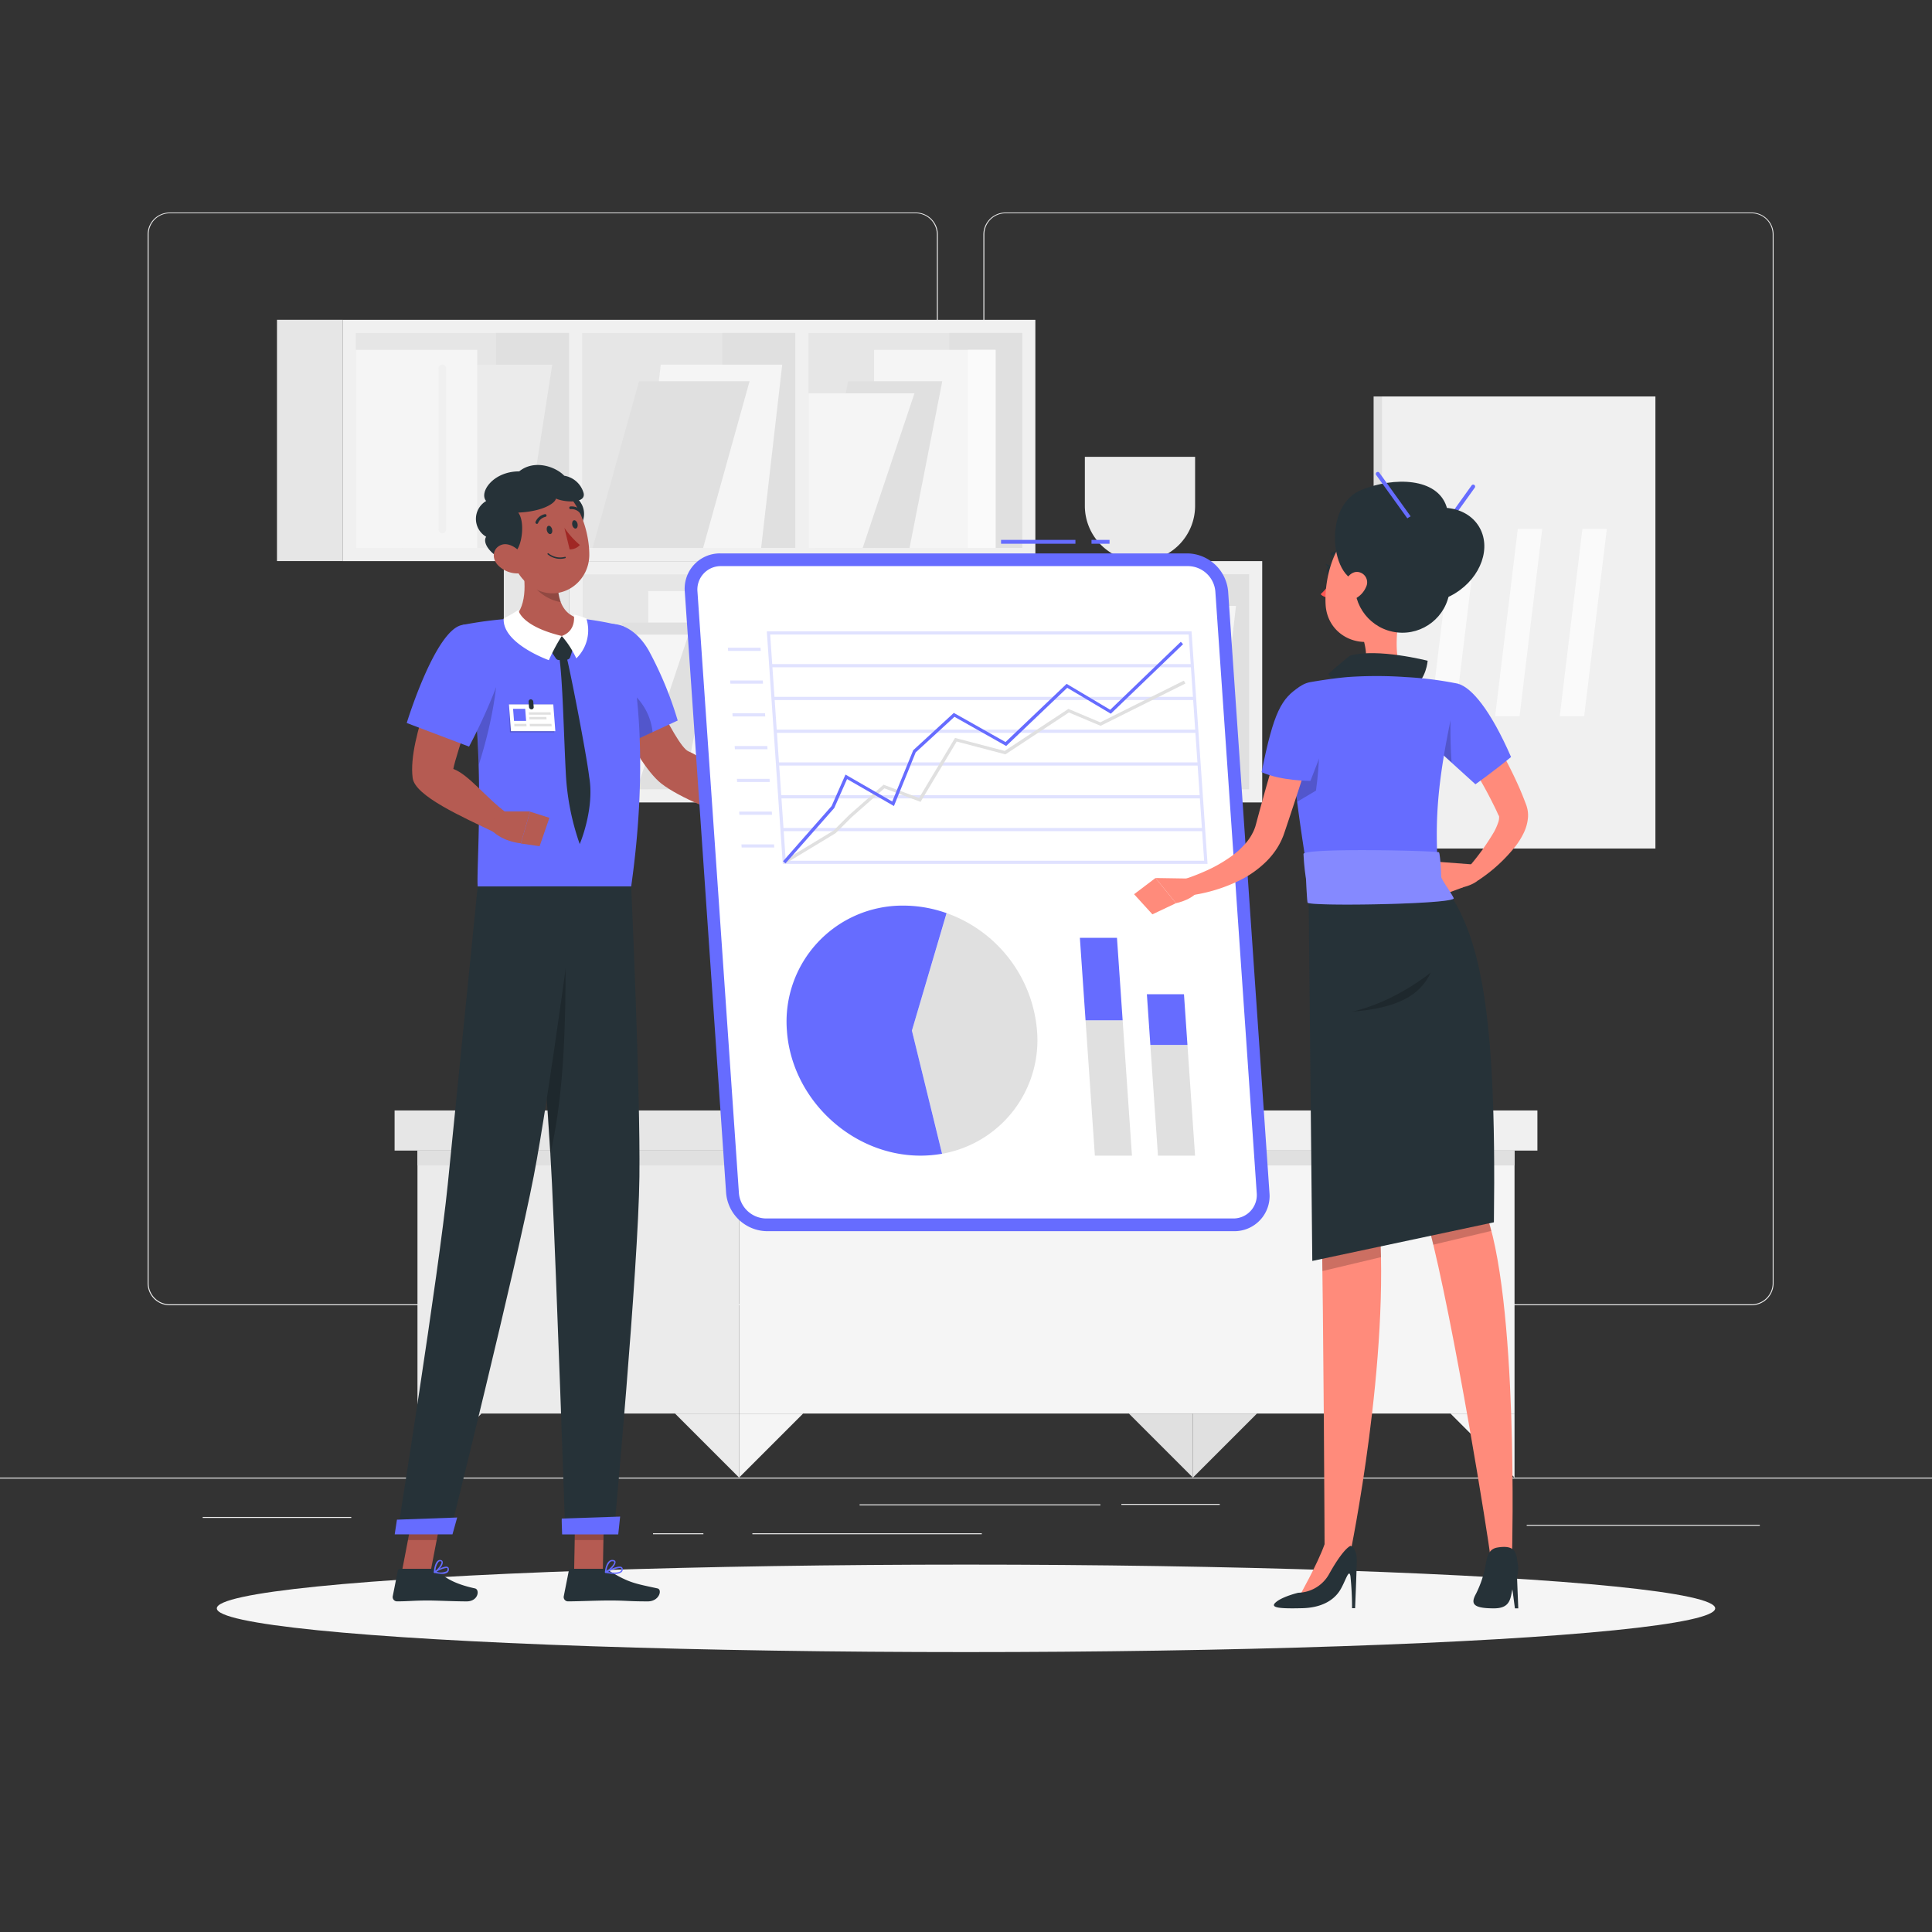 <svg xmlns="http://www.w3.org/2000/svg" viewBox="0 0 500 500"><rect x="0" y="0" width="500" height="500" fill="#333333" stroke="none"/><g id="freepik--background-complete--inject-7"><rect y="382.4" width="500" height="0.25" style="fill:#ebebeb"></rect><rect x="290.21" y="389.21" width="25.46" height="0.25" style="fill:#ebebeb"></rect><rect x="395.11" y="394.62" width="60.33" height="0.25" style="fill:#ebebeb"></rect><rect x="222.46" y="389.33" width="62.33" height="0.25" style="fill:#ebebeb"></rect><rect x="169" y="396.81" width="13.04" height="0.25" style="fill:#ebebeb"></rect><rect x="194.71" y="396.81" width="59.38" height="0.25" style="fill:#ebebeb"></rect><rect x="52.46" y="392.59" width="38.45" height="0.25" style="fill:#ebebeb"></rect><path d="M237,337.8H43.91a5.71,5.71,0,0,1-5.7-5.71V60.66A5.71,5.71,0,0,1,43.91,55H237a5.71,5.71,0,0,1,5.71,5.71V332.09A5.71,5.71,0,0,1,237,337.8ZM43.91,55.2a5.46,5.46,0,0,0-5.45,5.46V332.09a5.46,5.46,0,0,0,5.45,5.46H237a5.47,5.47,0,0,0,5.46-5.46V60.66A5.47,5.47,0,0,0,237,55.2Z" style="fill:#ebebeb"></path><path d="M453.31,337.8H260.21a5.72,5.72,0,0,1-5.71-5.71V60.66A5.72,5.72,0,0,1,260.21,55h193.1A5.71,5.71,0,0,1,459,60.66V332.09A5.71,5.71,0,0,1,453.31,337.8ZM260.21,55.2a5.47,5.47,0,0,0-5.46,5.46V332.09a5.47,5.47,0,0,0,5.46,5.46h193.1a5.47,5.47,0,0,0,5.46-5.46V60.66a5.47,5.47,0,0,0-5.46-5.46Z" style="fill:#ebebeb"></path><rect x="88.66" y="82.77" width="179.29" height="62.45" style="fill:#f0f0f0"></rect><rect x="150.5" y="27.76" width="55.63" height="172.47" transform="translate(292.3 -64.32) rotate(90)" style="fill:#e6e6e6"></rect><rect x="147.25" y="83.47" width="3.41" height="61.04" style="fill:#f0f0f0"></rect><rect x="128.36" y="86.18" width="18.89" height="55.63" transform="translate(275.61 227.98) rotate(180)" style="fill:#e0e0e0"></rect><rect x="186.94" y="86.18" width="18.89" height="55.63" transform="translate(392.76 227.98) rotate(180)" style="fill:#e0e0e0"></rect><rect x="245.66" y="86.18" width="18.89" height="55.63" transform="translate(510.2 227.98) rotate(180)" style="fill:#e0e0e0"></rect><rect x="205.83" y="83.47" width="3.41" height="61.04" style="fill:#f0f0f0"></rect><rect x="71.69" y="82.77" width="16.98" height="62.45" transform="translate(160.35 227.98) rotate(180)" style="fill:#e6e6e6"></rect><polygon points="135.54 141.81 104.1 141.81 111.48 94.37 142.92 94.37 135.54 141.81" style="fill:#ebebeb"></polygon><polygon points="196.98 141.81 165.54 141.81 171 94.37 202.44 94.37 196.98 141.81" style="fill:#f5f5f5"></polygon><polygon points="181.96 141.81 153.36 141.81 165.39 98.66 193.99 98.66 181.96 141.81" style="fill:#e0e0e0"></polygon><rect x="92.07" y="90.54" width="31.44" height="51.27" style="fill:#f5f5f5"></rect><rect x="226.21" y="90.54" width="31.44" height="51.27" style="fill:#f5f5f5"></rect><polygon points="235.39 141.81 211.03 141.81 219.5 98.66 243.86 98.66 235.39 141.81" style="fill:#e0e0e0"></polygon><polygon points="223.26 141.81 209.24 141.81 209.24 101.79 236.66 101.79 223.26 141.81" style="fill:#f5f5f5"></polygon><rect x="250.49" y="90.54" width="7.16" height="51.27" style="fill:#fafafa"></rect><path d="M114.45,138h0a.94.94,0,0,1-.94-.94V95.32a.94.94,0,0,1,.94-.95h0a.94.94,0,0,1,1,.95V137A.94.94,0,0,1,114.45,138Z" style="fill:#f0f0f0"></path><rect x="147.37" y="145.22" width="179.29" height="62.45" style="fill:#f0f0f0"></rect><rect x="209.21" y="90.2" width="55.63" height="172.47" transform="translate(413.46 -60.58) rotate(90)" style="fill:#e6e6e6"></rect><rect x="205.96" y="145.92" width="3.41" height="61.04" style="fill:#f0f0f0"></rect><rect x="187.07" y="148.63" width="18.89" height="55.63" transform="translate(393.03 352.88) rotate(180)" style="fill:#e0e0e0"></rect><rect x="245.65" y="148.63" width="18.89" height="55.63" transform="translate(510.18 352.88) rotate(180)" style="fill:#e0e0e0"></rect><rect x="304.37" y="148.63" width="18.89" height="55.63" transform="translate(627.62 352.88) rotate(180)" style="fill:#e0e0e0"></rect><rect x="264.55" y="145.92" width="3.41" height="61.04" style="fill:#f0f0f0"></rect><rect x="130.4" y="145.22" width="16.98" height="62.45" transform="translate(277.77 352.88) rotate(180)" style="fill:#e6e6e6"></rect><polygon points="252.71 204.25 221.27 204.25 228.66 156.81 260.09 156.81 252.71 204.25" style="fill:#ebebeb"></polygon><polygon points="314.41 204.25 282.97 204.25 288.43 156.81 319.87 156.81 314.41 204.25" style="fill:#f5f5f5"></polygon><polygon points="299.38 204.25 270.79 204.25 282.82 161.1 311.42 161.1 299.38 204.25" style="fill:#e0e0e0"></polygon><rect x="209.24" y="152.98" width="31.44" height="51.27" style="fill:#f5f5f5"></rect><rect x="167.75" y="152.98" width="31.44" height="51.27" style="fill:#f5f5f5"></rect><polygon points="176.93 204.25 152.56 204.25 161.03 161.1 185.4 161.1 176.93 204.25" style="fill:#e0e0e0"></polygon><polygon points="164.8 204.25 150.78 204.25 150.78 164.24 178.19 164.24 164.8 204.25" style="fill:#f5f5f5"></polygon><rect x="192.03" y="152.98" width="7.16" height="51.27" style="fill:#fafafa"></rect><path d="M231.63,200.42h0a.94.94,0,0,1-.95-.95V157.76a1,1,0,0,1,.95-.95h0a1,1,0,0,1,.94.95v41.71A.94.94,0,0,1,231.63,200.42Z" style="fill:#f0f0f0"></path><path d="M280.76,118.22V131A14.31,14.31,0,0,0,295,145.22h0A14.31,14.31,0,0,0,309.29,131V118.22Z" style="fill:#ebebeb"></path><rect x="102.12" y="287.38" width="89.15" height="10.39" style="fill:#e6e6e6"></rect><rect x="108.04" y="297.77" width="83.23" height="68.05" style="fill:#ebebeb"></rect><rect x="191.27" y="297.77" width="200.69" height="68.05" transform="translate(583.23 663.59) rotate(180)" style="fill:#f5f5f5"></rect><rect x="108.04" y="297.77" width="283.92" height="3.84" transform="translate(500 599.39) rotate(180)" style="fill:#e0e0e0"></rect><rect x="191.27" y="287.38" width="206.61" height="10.39" transform="translate(589.15 585.15) rotate(180)" style="fill:#f0f0f0"></rect><polygon points="108.04 365.82 108.04 382.4 124.62 365.82 108.04 365.82" style="fill:#ebebeb"></polygon><polygon points="191.27 365.82 191.27 382.4 207.85 365.82 191.27 365.82" style="fill:#f5f5f5"></polygon><polygon points="391.96 365.82 391.96 382.4 375.38 365.82 391.96 365.82" style="fill:#f5f5f5"></polygon><polygon points="191.27 365.82 191.27 382.4 174.69 365.82 191.27 365.82" style="fill:#ebebeb"></polygon><polygon points="308.73 365.82 308.73 382.4 292.15 365.82 308.73 365.82" style="fill:#e0e0e0"></polygon><polygon points="308.73 365.82 308.73 382.4 325.31 365.82 308.73 365.82" style="fill:#e0e0e0"></polygon><polygon points="245.09 250.53 239.04 284.86 212.87 284.86 211.94 287.38 238.59 287.38 254.89 287.38 299.16 287.38 305.66 250.53 245.09 250.53" style="fill:#e0e0e0"></polygon><rect x="355.49" y="102.6" width="70.76" height="117" style="fill:#e0e0e0"></rect><rect x="357.66" y="102.6" width="70.76" height="117" style="fill:#f0f0f0"></rect><polygon points="393.26 185.36 386.94 185.36 392.81 136.85 399.13 136.85 393.26 185.36" style="fill:#fafafa"></polygon><polygon points="409.98 185.36 403.66 185.36 409.53 136.85 415.85 136.85 409.98 185.36" style="fill:#fafafa"></polygon><polygon points="376.55 185.36 370.23 185.36 376.1 136.85 382.42 136.85 376.55 185.36" style="fill:#fafafa"></polygon></g><g id="freepik--Shadow--inject-7"><ellipse id="freepik--path--inject-7" cx="250" cy="416.24" rx="193.89" ry="11.32" style="fill:#f5f5f5"></ellipse></g><g id="freepik--character-1--inject-7"><polygon points="148.58 406.89 156.01 406.89 156.33 389.68 148.9 389.68 148.58 406.89" style="fill:#b55b52"></polygon><polygon points="103.98 406.89 111.41 406.89 114.72 389.68 107.29 389.68 103.98 406.89" style="fill:#b55b52"></polygon><path d="M111.91,406h-8.34a.62.62,0,0,0-.62.5l-1.31,6.61a1.12,1.12,0,0,0,1.12,1.32c2.91,0,4.32-.22,8-.22,2.26,0,6.92.23,10,.23s3.45-3.08,2.16-3.36c-5.75-1.25-8-3-9.82-4.63A1.88,1.88,0,0,0,111.91,406Z" style="fill:#263238"></path><path d="M155.94,406h-8.11a.62.62,0,0,0-.62.5l-1.31,6.61a1.11,1.11,0,0,0,1.1,1.32c2.93,0,7.15-.22,10.83-.22,4.3,0,4.75.23,9.8.23,3.05,0,3.82-3.08,2.53-3.36-5.84-1.27-7.32-1.41-12.42-4.5A3.46,3.46,0,0,0,155.94,406Z" style="fill:#263238"></path><path d="M154,171.91l10.14-3.25s10.47,24.26,14,25.77c4.78,2,11.45,8.53,16.18,12.48.16,1.25-.43,4.54-1.17,5.4-8.56-2-19.21-6.9-22.71-10.13C162.47,194.81,154,171.91,154,171.91Z" style="fill:#b55b52"></path><path d="M151.64,166.33c-2.85,6.5,8.59,27.14,8.59,27.14l15.16-7a94.49,94.49,0,0,0-7.51-18.14C163.11,160,154.77,159.19,151.64,166.33Z" style="fill:#666CFF"></path><path d="M165.9,181.83c-3.31-4.57-8.68-5.86-13.46-6.1,2.48,8.17,7.8,17.74,7.8,17.74l8.65-4A15.43,15.43,0,0,0,165.9,181.83Z" style="opacity:0.2"></path><path d="M193.3,206.19l8.83,1.41-2.28,9.33a33,33,0,0,1-8.52-5.3Z" style="fill:#b55b52"></path><polygon points="209.79 211.55 206.56 216.69 199.85 216.93 202.13 207.6 209.79 211.55" style="fill:#b55b52"></polygon><polygon points="156.33 389.69 156.16 398.56 148.73 398.56 148.9 389.69 156.33 389.69" style="opacity:0.2"></polygon><polygon points="107.28 389.69 114.72 389.69 113.01 398.56 105.57 398.56 107.28 389.69" style="opacity:0.2"></polygon><path d="M161.35,162.11s8.22,23.3,2,67.31H123.62c-.42-6.1,2.68-38.95-3.9-67.69A101.82,101.82,0,0,1,133,160.05a146.31,146.31,0,0,1,16.89,0A76.15,76.15,0,0,1,161.35,162.11Z" style="fill:#666CFF"></path><polygon points="143.45 189.52 131.97 189.52 131.71 182.29 143.19 182.29 143.45 189.52" style="opacity:0.2"></polygon><polygon points="143.72 189.23 132.24 189.23 131.71 182.29 143.19 182.29 143.72 189.23" style="fill:#fff"></polygon><polygon points="136.16 186.58 133.03 186.58 132.78 183.44 135.92 183.44 136.16 186.58" style="fill:#666CFF"></polygon><polygon points="142.54 184.96 136.9 184.96 136.85 184.34 142.49 184.34 142.54 184.96" style="fill:#e0e0e0"></polygon><polygon points="141.45 186.18 137 186.18 136.95 185.55 141.4 185.55 141.45 186.18" style="fill:#e0e0e0"></polygon><polygon points="136.27 187.97 133.13 187.97 133.09 187.34 136.22 187.34 136.27 187.97" style="fill:#e0e0e0"></polygon><polygon points="137.13 187.97 142.77 187.97 142.72 187.34 137.09 187.34 137.13 187.97" style="fill:#e0e0e0"></polygon><path d="M137.56,183.58h0a.66.66,0,0,1-.65-.61l-.11-1.37a.57.57,0,0,1,.56-.61h0a.66.66,0,0,1,.65.61l.11,1.37A.55.55,0,0,1,137.56,183.58Z" style="fill:#263238"></path><path d="M128.52,168.83c.78,4.73-.43,16-4.62,29.12a190.39,190.39,0,0,0-3.56-33.36v-.06C123,164.27,127.78,164.39,128.52,168.83Z" style="opacity:0.2"></path><path d="M134.8,144.25c1.2,5.44,1.89,12.17-1.82,15.8,0,0,2.32,5.51,12.42,5.51,9.22,0,4.47-5.51,4.47-5.51-6.1-1.45-6-8.94-5-13.16Z" style="fill:#b55b52"></path><path d="M145.39,164.59l2.91,3.23s0,0,0,0l-.74,2.26a.93.93,0,0,1-.85.64l-2,.1a1,1,0,0,1-.84-.42l-1.59-2.34Z" style="fill:#263238"></path><path d="M145.39,164.59a49.62,49.62,0,0,0-3.35,6.26s-12.12-4.29-11.68-10.82a30.71,30.71,0,0,0,3.79-2.18S134.68,162,145.39,164.59Z" style="fill:#fff"></path><path d="M145.39,164.59a25.12,25.12,0,0,1,3.76,5.8,10.16,10.16,0,0,0,2.6-10.34,21.52,21.52,0,0,0-3.26-1S149.34,163.19,145.39,164.59Z" style="fill:#fff"></path><path d="M146.48,169.62c.3-.12,5.27,25.23,6,31.44,1.45,8.27-2.44,17.4-2.45,17.38a65,65,0,0,1-3.57-17.82c-.57-10.56-.82-24.91-1.78-31Z" style="fill:#263238"></path><path d="M144.86,146.89a16.3,16.3,0,0,0,.26,8.92,9.8,9.8,0,0,1-2.73-.83c-3.45-1.61-5.2-4.14-7-7.91-.16-1-.35-1.9-.55-2.82Z" style="opacity:0.2"></path><path d="M147,127.78l2.75,8.83A5.35,5.35,0,0,0,147,127.78Z" style="fill:#263238"></path><path d="M130.23,137.63c2.14,7.12,3,11.4,7.53,14.32,6.74,4.39,14.76-.83,14.75-8.41,0-6.82-3.51-17.32-11.18-18.68A9.83,9.83,0,0,0,130.23,137.63Z" style="fill:#b55b52"></path><path d="M133.12,143c2-1.3,2.83-8,1-10.34,6.41-.29,9.58-2.46,9.75-3.63,2.25,1,7.87,1.38,7.16-1.46a6.25,6.25,0,0,0-5-4.45c-2.21-2.34-7.75-4.3-11.66-1.13-6.84,0-10.46,5.5-8.55,7.67a5.36,5.36,0,0,0,0,9.25C124,141.67,131.91,147.82,133.12,143Z" style="fill:#263238"></path><path d="M128.89,146.29a7.07,7.07,0,0,0,5,2.11c2.45,0,3-2.35,1.71-4.33-1.14-1.79-3.79-3.95-6-3S127.28,144.64,128.89,146.29Z" style="fill:#b55b52"></path><path d="M137.24,229.42s.79,9.34,1.8,22c1.14,14.35,2.55,33,3.4,47.17,0,.08,0,.14,0,.2.16,2.69.3,5.22.41,7.53,1.13,23.15,3.45,90.52,3.45,90.52h12.58s6.34-68.75,6.6-92.31c.26-22.66-2.13-75.11-2.13-75.11Z" style="fill:#263238"></path><path d="M145.38,393c-.06,0,.1,4.11.1,4.11H160l.49-4.62Z" style="fill:#666CFF"></path><path d="M139,251.42c1.14,14.35,2.55,33,3.4,47.17,0,.08,0,.14,0,.2,3.08-13.46,4.32-30.2,3.89-57.76Z" style="opacity:0.2"></path><path d="M149.26,229.42s-7,53.68-11.14,75c-4.5,23.29-21.69,92.47-21.69,92.47H102.82s10.74-67.3,13.06-90.36c2.53-25,7.74-77.06,7.74-77.06Z" style="fill:#263238"></path><path d="M102.73,393.29s-.58,3.8-.58,3.8H117.1l1.22-4.36Z" style="fill:#666CFF"></path><path d="M141.52,137.29c.14.59.56,1,.94.92s.58-.63.44-1.21-.56-1-.94-.92S141.39,136.71,141.52,137.29Z" style="fill:#263238"></path><path d="M148.09,135.87c.14.58.56,1,.94.91s.57-.62.44-1.21-.56-1-.94-.92S148,135.28,148.09,135.87Z" style="fill:#263238"></path><path d="M146.07,136.61a22.34,22.34,0,0,0,4,4.43,3.37,3.37,0,0,1-2.65,1.13Z" style="fill:#a02724"></path><path d="M146.29,144.45a.18.18,0,0,0,.12-.22.17.17,0,0,0-.21-.12,4.8,4.8,0,0,1-4.21-.88.17.17,0,0,0-.25,0,.16.16,0,0,0,0,.24A5.06,5.06,0,0,0,146.29,144.45Z" style="fill:#263238"></path><path d="M139,135.58a.35.35,0,0,0,.24-.19,2.71,2.71,0,0,1,1.91-1.63.35.35,0,0,0,.29-.4.36.36,0,0,0-.4-.3,3.34,3.34,0,0,0-2.44,2,.36.36,0,0,0,.18.47A.34.34,0,0,0,139,135.58Z" style="fill:#263238"></path><path d="M150.48,132.87a.29.29,0,0,0,.14-.08.34.34,0,0,0,0-.49,3.53,3.53,0,0,0-3-1.23.34.34,0,0,0-.29.4.35.35,0,0,0,.4.3h0a2.8,2.8,0,0,1,2.36,1A.36.36,0,0,0,150.48,132.87Z" style="fill:#263238"></path><path d="M115.24,170.17l10,4.14s-7.38,21.3-7.92,24.69c4.05,1.5,8.5,7.53,13.9,11.47-.14,1.22-2.48,4.22-3.42,4.87-8.06-3.91-20.42-9.32-21-14C105.38,190.84,115.24,170.17,115.24,170.17Z" style="fill:#b55b52"></path><path d="M128.81,210l8.37,0-2.39,8.24s-5.17-.31-8.23-4.1Z" style="fill:#b55b52"></path><polygon points="142.19 211.65 139.65 219 134.79 218.3 137.18 210.06 142.19 211.65" style="fill:#b55b52"></polygon><path d="M119.72,161.73c-7,1-14.46,25.38-14.46,25.38l16.13,6.11a146,146,0,0,0,8-18C132.58,166.25,127.23,160.63,119.72,161.73Z" style="fill:#666CFF"></path><path d="M114.4,407.32a2.21,2.21,0,0,0,1.42-.37,1,1,0,0,0,.34-.94.55.55,0,0,0-.31-.49c-.82-.42-3.19,1.05-3.46,1.22a.17.17,0,0,0-.08.18.22.22,0,0,0,.14.14A9.12,9.12,0,0,0,114.4,407.32Zm1.07-1.53a.53.53,0,0,1,.23,0,.24.24,0,0,1,.11.21.7.7,0,0,1-.22.64,3.61,3.61,0,0,1-2.64.13A6.88,6.88,0,0,1,115.47,405.79Z" style="fill:#666CFF"></path><path d="M112.49,407.06a.11.11,0,0,0,.08,0c.76-.42,2.21-2,2-2.87a.59.59,0,0,0-.57-.46.91.91,0,0,0-.74.22c-.85.71-1,2.85-1,2.94a.17.17,0,0,0,.09.16A.14.14,0,0,0,112.49,407.06Zm1.43-3H114c.23,0,.25.13.26.17.1.49-.81,1.72-1.56,2.3a4.11,4.11,0,0,1,.82-2.33A.6.6,0,0,1,113.92,404.05Z" style="fill:#666CFF"></path><path d="M159.06,407.32a2.8,2.8,0,0,0,1.8-.45,1,1,0,0,0,.3-.86.57.57,0,0,0-.3-.47c-.91-.5-3.86,1-4.19,1.19a.16.16,0,0,0-.09.18.18.18,0,0,0,.14.15A13.16,13.16,0,0,0,159.06,407.32Zm1.31-1.53a.75.75,0,0,1,.33.06.22.22,0,0,1,.11.19.64.64,0,0,1-.19.57c-.45.4-1.67.47-3.32.2A9.54,9.54,0,0,1,160.37,405.79Z" style="fill:#666CFF"></path><path d="M156.75,407.06h.08c.88-.41,2.62-2,2.46-2.85,0-.2-.18-.45-.66-.49a1.2,1.2,0,0,0-1,.3c-.93.77-1.08,2.77-1.09,2.86a.21.21,0,0,0,.08.16A.19.19,0,0,0,156.75,407.06Zm1.74-3h.11c.32,0,.34.15.35.19.09.51-1.09,1.77-2,2.32a4,4,0,0,1,.93-2.29A.92.92,0,0,1,158.49,404.05Z" style="fill:#666CFF"></path></g><g id="freepik--Report--inject-7"><rect x="282.48" y="139.72" width="4.67" height="1" style="fill:#666CFF"></rect><rect x="259.07" y="139.72" width="19.25" height="1" style="fill:#666CFF"></rect><path d="M319.37,318.63H198.46a10.77,10.77,0,0,1-10.54-9.86l-10.7-155.69a9.12,9.12,0,0,1,9.18-9.86H307.3a10.75,10.75,0,0,1,10.54,9.86l10.7,155.69A9.1,9.1,0,0,1,319.37,318.63Z" style="fill:#666CFF"></path><path d="M198.23,315.34a7.15,7.15,0,0,1-7-6.57L180.5,153.08a6.06,6.06,0,0,1,6.12-6.57H307.53a7.16,7.16,0,0,1,7,6.57l10.71,155.69a6.06,6.06,0,0,1-6.12,6.57Z" style="fill:#fff"></path><g style="opacity:0.2"><path d="M312.51,223.58H202.58l-4.13-60.19H308.37Zm-109.16-.82H311.63l-4-58.55H199.32Z" style="fill:#666CFF"></path><polygon points="308.6 172.69 199.5 172.69 199.44 171.87 308.54 171.87 308.6 172.69" style="fill:#666CFF"></polygon><polygon points="309.18 181.17 200.08 181.17 200.02 180.35 309.13 180.35 309.18 181.17" style="fill:#666CFF"></polygon><polygon points="309.77 189.66 200.66 189.66 200.6 188.83 309.71 188.83 309.77 189.66" style="fill:#666CFF"></polygon><polygon points="310.35 198.14 201.25 198.14 201.19 197.31 310.29 197.31 310.35 198.14" style="fill:#666CFF"></polygon><polygon points="310.93 206.62 201.83 206.62 201.77 205.8 310.88 205.8 310.93 206.62" style="fill:#666CFF"></polygon><polygon points="311.52 215.1 202.41 215.1 202.35 214.28 311.46 214.28 311.52 215.1" style="fill:#666CFF"></polygon><polygon points="196.88 168.45 188.44 168.45 188.38 167.63 196.82 167.63 196.88 168.45" style="fill:#666CFF"></polygon><polygon points="197.46 176.93 189.02 176.93 188.96 176.11 197.41 176.11 197.46 176.93" style="fill:#666CFF"></polygon><polygon points="198.04 185.41 189.6 185.41 189.55 184.59 197.99 184.59 198.04 185.41" style="fill:#666CFF"></polygon><polygon points="198.63 193.9 190.19 193.9 190.13 193.07 198.57 193.07 198.63 193.9" style="fill:#666CFF"></polygon><polygon points="199.21 202.38 190.77 202.38 190.71 201.56 199.16 201.56 199.21 202.38" style="fill:#666CFF"></polygon><polygon points="199.79 210.86 191.35 210.86 191.3 210.04 199.74 210.04 199.79 210.86" style="fill:#666CFF"></polygon><polygon points="200.38 219.34 191.94 219.34 191.88 218.52 200.32 218.52 200.38 219.34" style="fill:#666CFF"></polygon></g><polygon points="203.2 223.52 202.74 222.81 215.75 214.94 219.78 210.91 228.66 203.08 237.85 206.51 247.16 190.97 260.01 194.34 276.5 183.46 284.75 186.94 306.38 176.15 306.79 176.89 284.83 187.84 276.63 184.39 260.2 195.23 247.59 191.91 238.24 207.52 228.88 204.02 220.36 211.53 216.25 215.63 203.2 223.52" style="fill:#e0e0e0"></polygon><polygon points="203.28 223.45 202.65 222.89 215.22 208.6 218.81 200.46 230.91 207.43 236.34 194.16 246.85 184.5 260.23 192.04 276.04 176.98 287.32 183.69 305.59 166.1 306.18 166.71 287.48 184.71 276.2 178 260.4 193.06 247.01 185.51 236.98 194.72 231.35 208.6 219.22 201.62 215.9 209.12 203.28 223.45" style="fill:#666CFF"></polygon><path d="M236,266.72l9-30.4a35.36,35.36,0,0,1,23.38,30.4,29.84,29.84,0,0,1-24.54,31.87Z" style="fill:#e0e0e0"></path><path d="M236,266.72l7.81,31.87a32.45,32.45,0,0,1-5.59.49c-17.74,0-33.35-14.61-34.57-32.36a30,30,0,0,1,30.12-32.35,33.47,33.47,0,0,1,11.2,1.95Z" style="fill:#666CFF"></path><polygon points="290.54 264.05 280.94 264.05 283.35 299.08 292.95 299.08 290.54 264.05" style="fill:#e0e0e0"></polygon><polygon points="290.54 264.05 280.94 264.05 279.47 242.7 289.07 242.7 290.54 264.05" style="fill:#666CFF"></polygon><polygon points="307.31 270.43 297.71 270.43 299.68 299.08 309.28 299.08 307.31 270.43" style="fill:#e0e0e0"></polygon><polygon points="307.31 270.43 297.71 270.43 296.81 257.3 306.41 257.3 307.31 270.43" style="fill:#666CFF"></polygon></g><g id="freepik--character-2--inject-7"><path d="M362.37,158.07c-1,4.9-1.92,13.89,1.51,17.16a24.91,24.91,0,0,1-11.82,10c-6.56-4.11-3.42-10-3.42-10,5.47-1.31,5.33-5.36,4.37-9.17Z" style="fill:#ff8b7b"></path><path d="M365.64,178.13c3.57-2.46,3.83-7.13,3.83-7.13s-13-3.33-20.08-1.33c-2.17,1.66-5.63,4.75-5.63,4.75s.88,2,4.88,3.26S365.64,178.13,365.64,178.13Z" style="fill:#263238"></path><path d="M380.75,181.92c2.44,3.52,4.63,7,6.71,10.69a115.39,115.39,0,0,1,5.76,11.31c.42,1,.85,2,1.23,3l.29.76.15.38.07.19.12.35a7.86,7.86,0,0,1,.37,2.85,11.27,11.27,0,0,1-1.2,4.29,19.11,19.11,0,0,1-1.94,3.13,40.79,40.79,0,0,1-9.66,8.9l-2.72-3.18a61.77,61.77,0,0,0,6.77-9.37,16.21,16.21,0,0,0,1-2.27,3.86,3.86,0,0,0,.26-1.65c0-.15-.06-.21-.09-.19h0l-.07-.16-.16-.33-.3-.67c-.4-.88-.86-1.75-1.29-2.63q-1.33-2.64-2.83-5.24c-1-1.74-2-3.47-3-5.18-2.09-3.41-4.27-6.87-6.43-10.15Z" style="fill:#ff8b7b"></path><path d="M381.37,223.73l-8.9-.67,4.92,6.81s5.27-.65,6.51-3.85Z" style="fill:#ff8b7b"></path><polygon points="366.69 226.92 371.13 232.4 378.71 229.61 372.47 223.06 366.69 226.92" style="fill:#ff8b7b"></polygon><path d="M377.48,177l-5.66,7.72.41,9.53,9.61,8.72s4.93-3.51,9.22-7.06C385.68,183.58,380.82,178,377.48,177Z" style="fill:#666CFF"></path><path d="M375.43,184.32l-3,10.06,3.23,2.93C375.19,190.27,375.43,184.32,375.43,184.32Z" style="opacity:0.2"></path><path d="M333.7,182.88c-.13,6,.71,18.45,4.92,44.35h33.56c-.56-13.66-1.23-22.22,5.3-50.26a93.15,93.15,0,0,0-13.6-1.74,107.54,107.54,0,0,0-15.24,0c-3.28.3-6.79.83-9.46,1.29A6.59,6.59,0,0,0,333.7,182.88Z" style="fill:#666CFF"></path><path d="M340.26,185.21l-6,9.73c.31,3.46.77,7.61,1.42,12.57l4.89-2.9C342.59,189.89,340.26,185.21,340.26,185.21Z" style="opacity:0.2"></path><path d="M341.24,187.81c-1.35,4.65-2.79,9.27-4.28,13.87s-3,9.21-4.55,13.79l-.3.86-.48,1.12a18.86,18.86,0,0,1-1.09,2,20,20,0,0,1-2.74,3.42,26.64,26.64,0,0,1-6.65,4.81,41.84,41.84,0,0,1-14.8,4.25l-.69-4.13a53.85,53.85,0,0,0,6.39-2.41,36.18,36.18,0,0,0,5.84-3.24,21.38,21.38,0,0,0,4.65-4.11,12.16,12.16,0,0,0,1.58-2.36,9.34,9.34,0,0,0,.56-1.22l.2-.56.24-.86c1.24-4.65,2.52-9.27,3.88-13.88s2.68-9.21,4.15-13.78Z" style="fill:#ff8b7b"></path><path d="M342.26,183.25c-1.41-3.38-5.85-5.57-5.85-5.57-4.77,3.11-6.74,6.36-9.91,22.16,5.08,2.28,12.64,2.26,12.64,2.26l4.12-10.63S343.68,186.63,342.26,183.25Z" style="fill:#666CFF"></path><path d="M307.38,227.36l-8.34-.13,5.31,6.51s5.22-1,6.27-4.23Z" style="fill:#ff8b7b"></path><polygon points="293.5 231.42 298.24 236.63 304.35 233.74 299.04 227.23 293.5 231.42" style="fill:#ff8b7b"></polygon><path d="M344.91,147.85c-.11.65-.56,1.12-1,1.05s-.68-.67-.56-1.33.56-1.13,1-1S345,147.19,344.91,147.85Z" style="fill:#263238"></path><path d="M344.53,146.59l-1.5-.73S343.62,147.23,344.53,146.59Z" style="fill:#263238"></path><path d="M344.63,143.74a.39.39,0,0,1,0-.72,3.91,3.91,0,0,1,3.58,0,.4.4,0,0,1,.13.54.38.38,0,0,1-.53.14,3.09,3.09,0,0,0-2.83,0A.37.37,0,0,1,344.63,143.74Z" style="fill:#263238"></path><path d="M344.86,150a17.77,17.77,0,0,1-3.08,3.78,2.86,2.86,0,0,0,2.26.85Z" style="fill:#ff5652"></path><path d="M367.54,149.07c-1.92,8-2.56,11.39-7.37,14.81-7.23,5.14-16.6,1-17.1-7.36-.44-7.55,2.77-19.32,11.23-21.13A11.19,11.19,0,0,1,367.54,149.07Z" style="fill:#ff8b7b"></path><circle cx="362.92" cy="151.43" r="12.31" transform="translate(171.04 494.68) rotate(-83.44)" style="fill:#263238"></circle><path d="M354.55,149.42c9-5.92,22.8-9.14,19.8-18.34-2.42-7.41-13.49-7.76-22-4.29C340.68,131.51,345.56,155.33,354.55,149.42Z" style="fill:#263238"></path><path d="M366,136.28a.48.48,0,0,1-.4-.21l-9.48-13.19a.51.51,0,0,1,.82-.59l9.47,13.2a.5.5,0,0,1-.11.69A.47.47,0,0,1,366,136.28Z" style="fill:#666CFF"></path><path d="M371.79,139.61a.52.52,0,0,1-.29-.09.5.5,0,0,1-.12-.7l9.47-13.19a.5.5,0,1,1,.82.58l-9.48,13.2A.49.49,0,0,1,371.79,139.61Z" style="fill:#666CFF"></path><ellipse cx="370.58" cy="143.77" rx="14.28" ry="11.51" transform="translate(-20.06 217.23) rotate(-31.86)" style="fill:#263238"></ellipse><path d="M338.62,227.23s2.83,62.23,3.38,87.43c.56,26.22.81,87.44.81,87.44h6.62s10.55-50.88,7.43-87.44c4.72-28.07,7.91-87.43,7.91-87.43Z" style="fill:#ff8b7b"></path><path d="M347.39,227.23s15.76,65.17,22.21,89.54c6.77,25.59,15.91,83.43,16,85.33h5.72s1.8-66.82-7.25-89.54c0-28.47-11.85-85.33-11.85-85.33Z" style="fill:#ff8b7b"></path><path d="M387.51,400.5c4.88-.81,4.87,1.57,5.28,4.13a7,7,0,0,1-.65,4.52c-1.63,2.86,0,7.09-5.51,7.09s-6.05-1.2-4.65-3.76a27.36,27.36,0,0,0,2.62-8.22C384.88,402.78,385.34,400.86,387.51,400.5Z" style="fill:#263238"></path><path d="M392.49,405.32c.12,3.3.44,10.92.44,10.92l-.87,0s-1-8.12-1.59-10.31Z" style="fill:#263238"></path><path d="M353.54,151.9a6,6,0,0,1-3.24,3.22c-2,.79-3.16-.9-2.81-2.86.31-1.77,1.71-4.3,3.76-4.25A2.7,2.7,0,0,1,353.54,151.9Z" style="fill:#ff8b7b"></path><g style="opacity:0.2"><path d="M341.93,311.57c0,1.08.05,2.11.07,3.09.09,4,.17,8.93.24,14.29l15.16-3.6c-.07-3.65-.25-7.24-.54-10.69.3-1.81.6-3.75.9-5.8Z"></path><path d="M384,312.56c0-2.51-.1-5.24-.27-8.14l-16.63,2.84c.92,3.58,1.75,6.8,2.47,9.51q.66,2.49,1.34,5.36l15-3.56A51.56,51.56,0,0,0,384,312.56Z"></path></g><path d="M338.62,227.23l1,99.1,47-10c.74-56.55-3.67-76.11-14.42-89.1Z" style="fill:#263238"></path><path d="M370.27,251.69s-9.14,7.6-20.34,10.12C361.6,260.92,367.52,257.64,370.27,251.69Z" style="opacity:0.2"></path><path d="M337.35,221a61,61,0,0,0,.63,6.37c.06.6.23,5.18.42,6.22s38.57.43,37.81-1.16-3.23-4.84-3.23-5.54-.26-5.87-.58-6.3S337.54,219.38,337.35,221Z" style="fill:#666CFF"></path><path d="M337.35,221a61,61,0,0,0,.63,6.37c.06.6.23,5.18.42,6.22s38.57.43,37.81-1.16-3.23-4.84-3.23-5.54-.26-5.87-.58-6.3S337.54,219.38,337.35,221Z" style="fill:#fff;opacity:0.2"></path><path d="M342.78,399.69c-1.72,4.95-6.7,13.77-6.7,13.77l9.45-2.61,4.64-7.29-1-1.92Z" style="fill:#ff8b7b"></path><path d="M350.58,401.09a5.79,5.79,0,0,1,.56,2.71c-.06,3.39-.44,12.4-.44,12.4h-.79a79.92,79.92,0,0,0-.42-8.3c-.4-2.24-1.37,1.71-2.87,3.93s-4.44,4.25-9.62,4.37c-6.06.15-8.51-.12-6.75-1.59S336,412.2,336,412.2a9.4,9.4,0,0,0,8-4.89c1.8-3.25,4-6.48,5.49-7.24A1.66,1.66,0,0,1,350.58,401.09Z" style="fill:#263238"></path></g></svg>